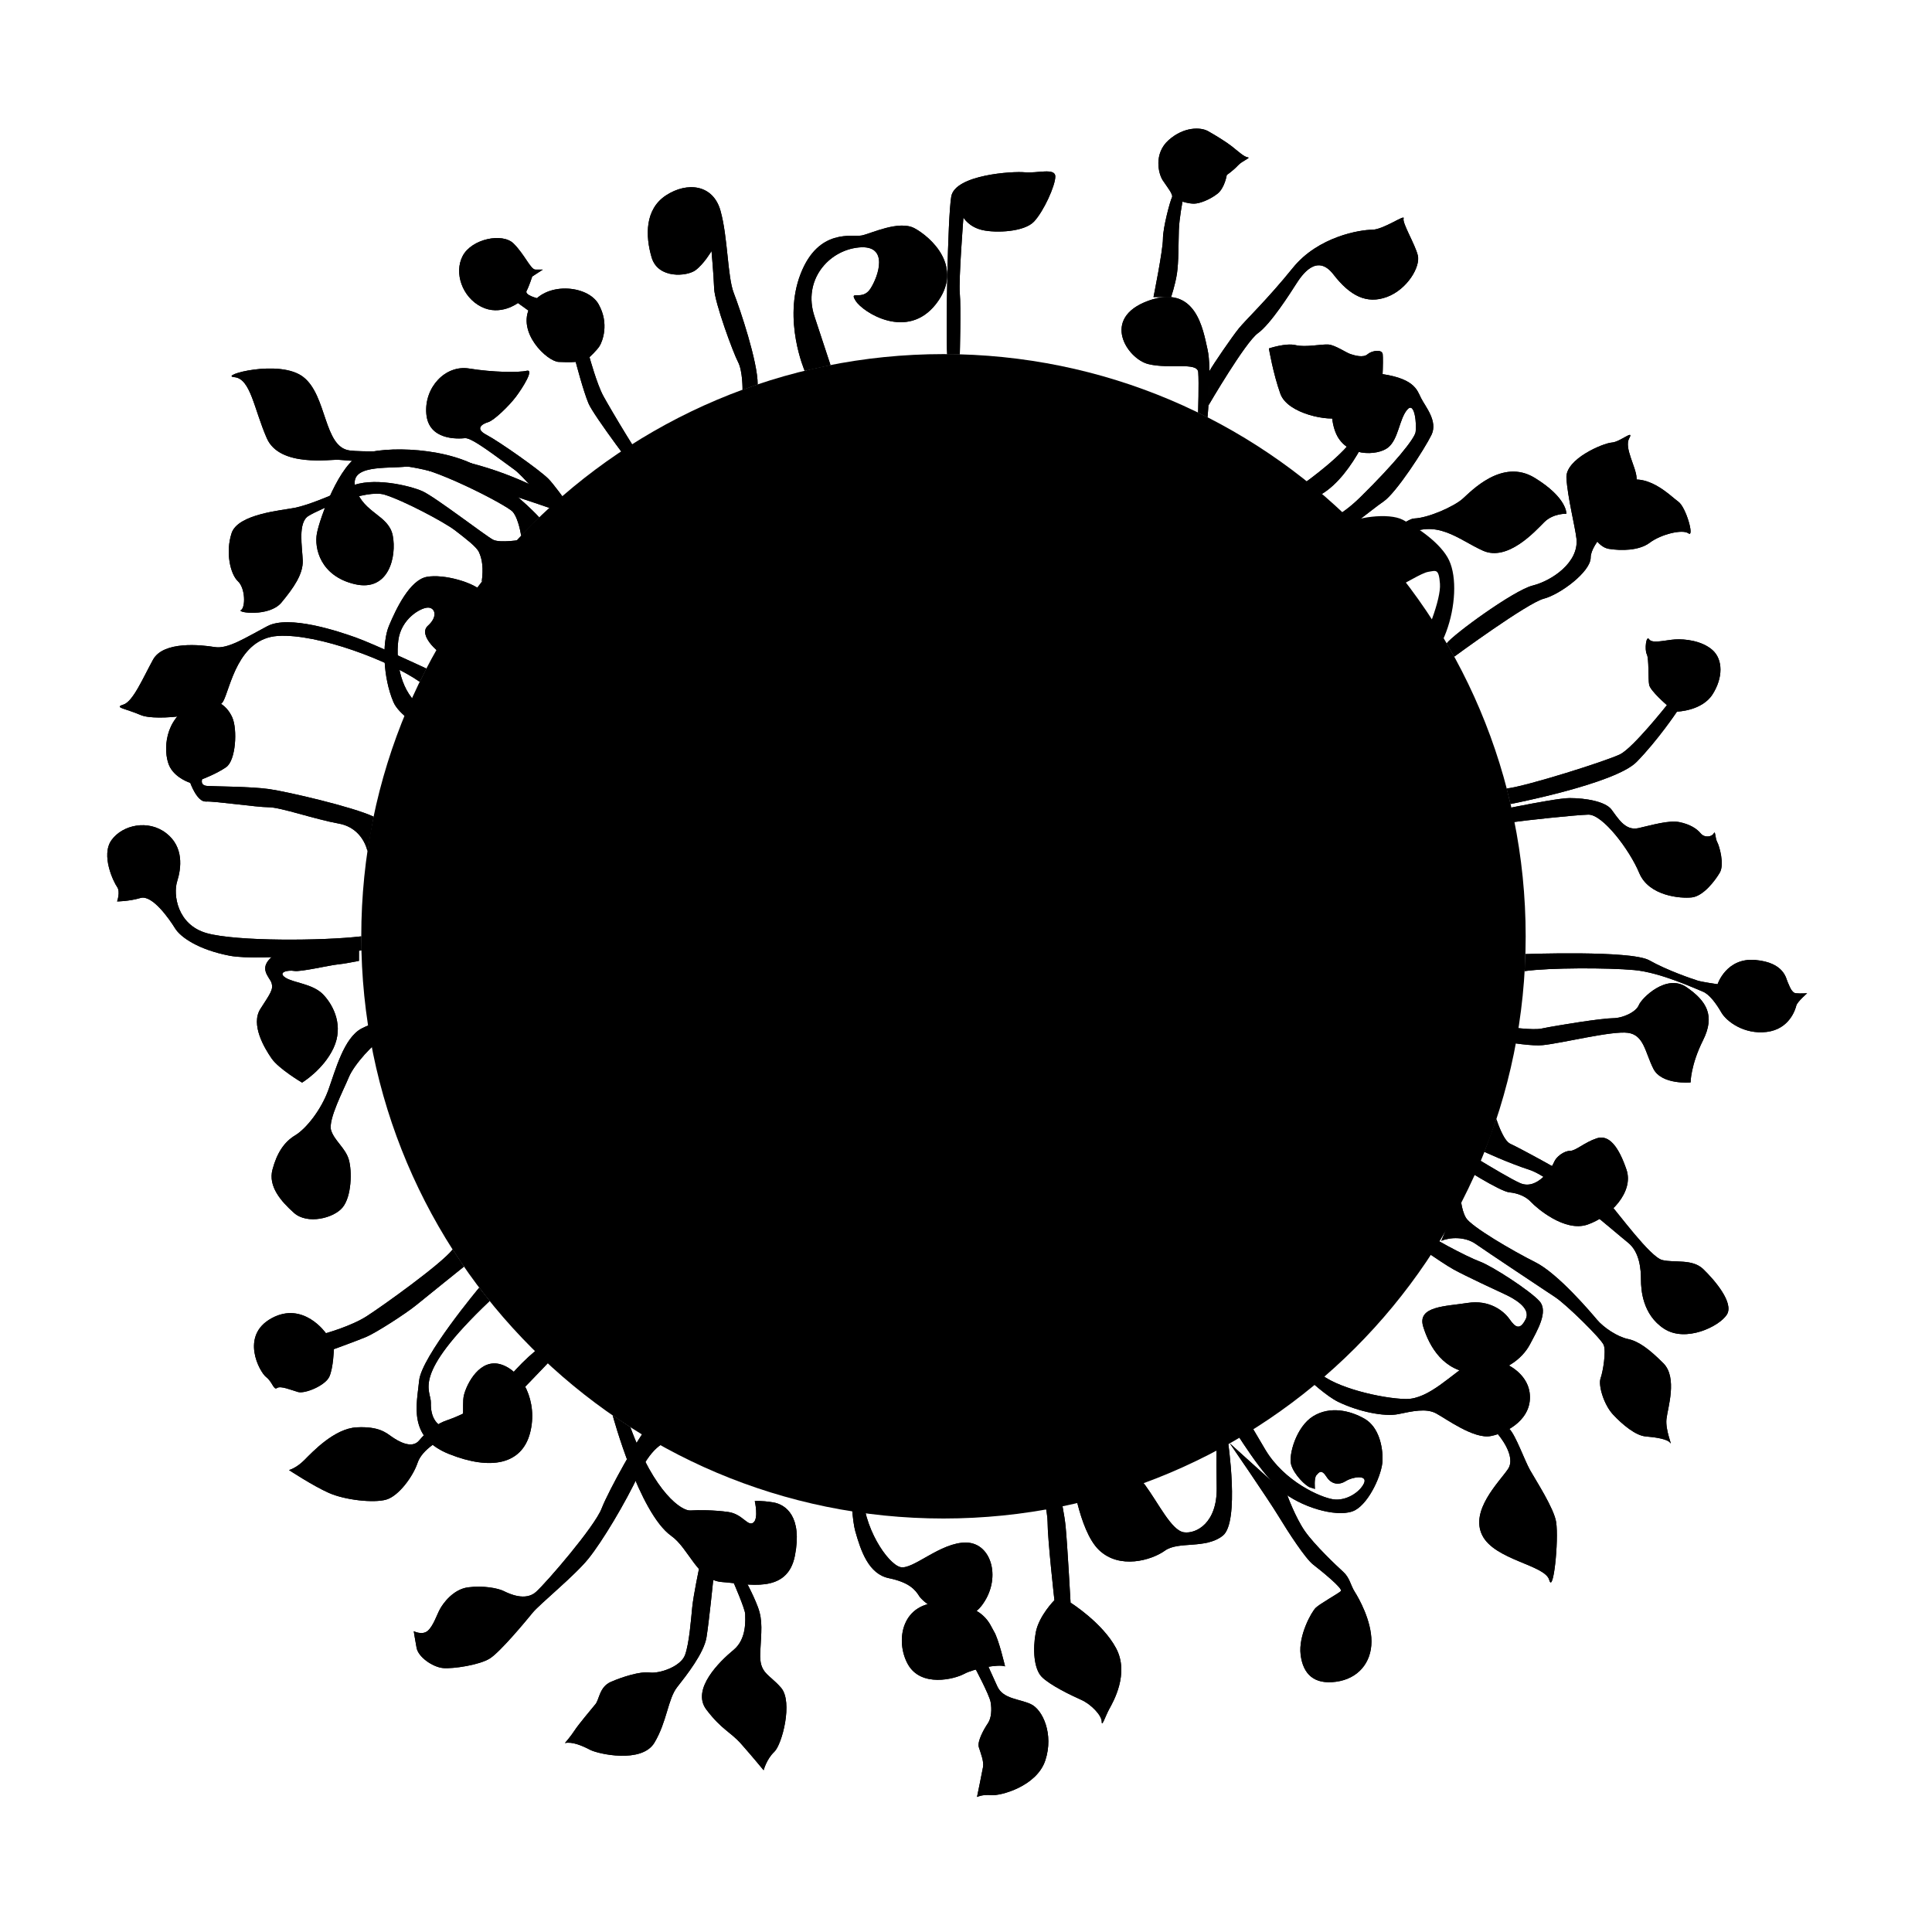 <?xml version="1.0" encoding="UTF-8"?>
<!-- Uploaded to: ICON Repo, www.svgrepo.com, Generator: ICON Repo Mixer Tools -->
<svg fill="#000000" width="800px" height="800px" version="1.1" viewBox="144 144 512 512" xmlns="http://www.w3.org/2000/svg">
 <g>
  <path d="m510.22 442.22s15.648 6.769 18.203 8.879c2.555 2.109 13.203 8.656 15.539 8.879 2.332 0.223 4.438 1.109 5.769 2.555 1.328 1.441 8.879 8.102 14.984 5.992 6.106-2.109 12.316-8.656 10.324-14.539-1.996-5.879-4.551-9.43-7.879-8.324-3.332 1.109-5.547 3.332-7.106 3.332s-3.664 1.551-4.219 2.996c-0.555 1.441-4.438 7.547-8.988 5.547-4.551-2-20.309-12.098-24.191-14.098-3.883-1.996-10.766-4.219-10.766-4.219z"/>
  <path d="m463.97 517.04c2.766 0.191 3.812 1.047 5.527 3.43 1.719 2.383 9.055 14.965 14.867 19.25 5.812 4.289 14.965 6.574 18.777 4.481 3.812-2.098 7.148-9.602 7.246-13.191 0.098-3.586-0.953-8.832-4.766-11.023-3.812-2.191-9.148-3.43-13.629-0.664-4.481 2.766-6.574 10.293-5.812 12.867 0.762 2.574 3.812 5.621 5.055 6.004l1.238 0.383s-0.289-2.863 0.383-3.621c0.664-0.762 1.336-1.719 2.672 0.383 1.336 2.102 3.336 2.289 5.148 1.145 1.812-1.145 5.91-1.719 4.766 0.664-1.145 2.383-4.766 4.672-8.102 4.191s-12.965-4.672-18.016-13.156c-5.055-8.484-7.148-12.105-7.148-14.488"/>
  <path d="m481.41 500.36s11.504 12.383 17.25 15.156c5.336 2.574 12.203 4.004 15.914 3.238 3.715-0.766 7.352-1.621 10.012-0.191 2.664 1.43 10 6.863 14.484 6.004 4.484-0.855 11.246-4.672 10.293-11.531-0.953-6.863-10.578-10.676-15.539-7.91-4.957 2.766-11.059 9.723-17.25 9.629-6.195-0.098-18.969-3.004-23.16-7.148-3.824-3.777-7.531-8.766-7.531-8.766"/>
  <path d="m416.67 524.66s4.949 18 4.949 22.621 1.812 20.789 1.812 20.789-4.125 4.125-4.949 8.578c-0.828 4.453-0.492 9.566 1.566 11.715 2.062 2.144 7.84 4.949 10.473 6.106 2.637 1.16 5.445 4.125 5.445 5.773 0 1.648 0.988-1.484 1.98-3.301 0.992-1.812 5.445-9.406 1.812-16.168-3.629-6.766-12.047-12.047-12.047-12.047s-0.828-15.18-1.32-20.293c-0.492-5.113-3.961-21.156-5.445-23.773"/>
  <path d="m333.02 562.68s-1.113 10.965-1.785 15.195-5.344 10.133-7.793 13.25c-2.449 3.117-2.672 9.129-6.016 14.711-3.344 5.582-14.922 2.996-17.039 1.883s-4.785-2.227-6.68-1.785c0 0 1.559-1.785 2.559-3.34 1.004-1.559 4.566-5.789 5.566-7.012 1.004-1.223 1.004-4.566 4.121-5.898 3.117-1.336 7.684-2.785 10.242-2.449 2.559 0.336 8.242-1.559 9.355-4.676 1.113-3.117 1.559-9.246 1.895-12.586 0.332-3.34 1.895-10.691 1.895-10.691"/>
  <path d="m321.88 525.65c-1.113 0.332-4.785 1.004-8.52 8.906-3.727 7.906-9.742 17.93-13.418 22.496-3.672 4.566-12.918 12.027-14.812 14.363-1.895 2.336-8.559 10.34-11.297 12.082-2.734 1.742-9.715 2.793-12.391 2.559-2.676-0.23-6.574-2.852-7.039-5.352s-0.754-4.418-0.754-4.418 2.266 1.164 3.723-0.117 2.383-4.188 3.199-5.699c0.816-1.512 3.492-5.297 7.5-5.812 4.016-0.523 7.91 0.23 9.422 0.988 1.512 0.754 5.758 2.734 8.551 0.23 2.793-2.5 15.527-17.277 17.391-22.102 1.859-4.828 10.062-19.426 12.098-21.52"/>
  <path d="m289.56 504.85s-10.09 10.688-12.348 12.465c-2.258 1.777-9.855 5.578-13.18 6.766-3.324 1.188-8.191 4.035-9.375 7.598-1.188 3.562-4.988 8.785-8.309 9.734-3.324 0.953-10.922 0.121-15.195-1.777-4.273-1.898-10.566-6.055-10.566-6.055s1.898-0.473 4.035-2.609 7.957-8.398 13.891-8.711 7.836 1.465 9.375 2.535c1.543 1.066 5.223 3.324 7.184 0.953 1.961-2.371 4.691-4.508 7.656-5.461 2.969-0.953 11.516-4.988 14.008-8.551 2.492-3.562 8.309-9.734 12.348-11.992"/>
  <path d="m266.36 414.66c-3.078 0.145-16.863 2.348-20.094 3.961-3.223 1.613-8.504 7.629-9.824 10.852-1.32 3.223-5.57 11.289-4.691 14.078 0.883 2.785 3.812 4.691 4.691 7.773 0.883 3.078 0.734 9.68-1.613 12.609-2.348 2.934-9.387 4.629-12.902 1.508-3.523-3.125-6.891-7.078-5.719-11.48 1.176-4.402 3.078-7.309 6.012-9.078 2.934-1.773 6.891-6.758 8.797-12.035 1.906-5.281 4.106-13.785 8.797-16.277 4.691-2.492 19.504-6.156 24.047-7.039"/>
  <path d="m269.59 343.96s-18.586-7.406-21.34-13.941c-2.762-6.535-3.047-15.68-1.164-20.184 1.891-4.5 5.516-12.121 10.016-12.957 4.5-0.836 12.629 1.484 14.953 4.102 2.324 2.613 8.711 13.793 5.516 16.844-3.195 3.047-9.148 3.047-13.211 1.449-4.066-1.598-9.73-6.969-6.969-9.438s1.891-4.848 0-4.816c-1.891 0.023-7.113 2.934-7.84 8.734-0.727 5.809 0.727 13.941 6.242 17.715s15.539 7.84 15.539 7.84"/>
  <path d="m525.95 472.84c2.328-0.996 6.316-1.164 9.145 0.832 2.828 1.996 18.117 12.137 21.109 14.133 2.992 1.996 12.137 10.973 12.801 12.637 0.664 1.664-0.168 6.984-0.832 8.812s0.832 6.984 3.324 9.645c2.492 2.66 5.984 5.566 8.645 5.773 2.66 0.211 5.82 0.711 6.484 1.707s-1.328-3.324-0.996-6.316c0.332-2.992 2.992-10.973-0.832-14.797s-6.606-5.84-9.383-6.418c-2.781-0.578-6.418-3.008-8.188-5.106-1.762-2.098-10.375-12.246-16.328-15.227-5.953-2.977-17.105-9.488-18.426-11.805-1.324-2.316-1.438-5.961-1.438-5.961"/>
  <path d="m533.86 360.23s21.699-4.731 26.086-4.731c4.387 0 9.465 0.922 11.082 3.004 1.617 2.074 3.578 5.773 7.16 4.961 3.578-0.805 8.082-2.156 10.852-1.598 2.769 0.559 4.613 1.715 5.656 2.984 1.039 1.27 3.004 0.922 3.461 0 0.465-0.922 0.348 1.27 0.922 2.309s1.961 5.883 0.691 8.082c-1.27 2.191-4.387 6.231-7.387 6.578-3.004 0.348-11.426-0.348-13.965-6.465-2.539-6.117-9.699-15.582-13.508-15.469-3.809 0.117-16.852 1.543-19.855 1.98-3.004 0.441-11.195 1.48-11.195 1.48"/>
  <path d="m503.21 328.21s13.012-6.504 15.891-10.891c2.875-4.387 6.812-14.523 6.504-18.609-0.301-4.086-1.059-3.481-3.027-3.18-1.965 0.301-6.352 3.332-8.926 4.238s-11.352-0.754-14.375-3.481c-3.023-2.727-3.785-10.438 0-12.863 3.785-2.422 12.711-3.633 16.496-1.664 3.785 1.965 10.137 6.203 12.258 10.742 2.117 4.539 1.664 12.41-0.754 18.914-2.422 6.504-6.812 11.652-12.105 14.676-5.297 3.027-10.59 6.504-10.59 6.504"/>
  <path d="m449.69 222.72s2.5-12.379 2.5-15.418c0-3.039 1.953-10.207 2.387-10.969 0.434-0.762-1.305-2.82-2.445-4.559-1.137-1.738-2.445-7.059 1.57-10.641 4.016-3.582 8.469-3.477 10.422-2.387s4.777 2.82 6.297 4.016c1.523 1.195 3.258 2.82 4.231 2.934 0.977 0.109-1.41 0.867-2.606 2.172-1.195 1.305-2.934 2.5-2.934 2.5s-0.543 3.477-2.5 4.992c-1.953 1.523-4.672 2.606-6.188 2.606s-3.039-0.543-3.039-0.543-0.867 4.344-0.977 7.602c-0.109 3.258-0.039 8.469-0.508 11.508s-1.551 6.188-1.551 6.188"/>
  <path d="m402.32 585.9s3.84 7.199 4.195 9.117c0.359 1.918 0.242 4.277-0.719 5.68-0.961 1.402-2.875 4.758-2.398 6.316 0.48 1.562 1.387 3.719 1.113 5.281-0.273 1.562-1.594 7.918-1.594 7.918s1.449-0.719 3.785-0.48c2.332 0.242 12.051-2.277 14.328-9.238 2.277-6.957-0.719-13.438-3.84-14.879-3.117-1.441-7.32-1.32-8.879-4.68-1.562-3.359-2.641-5.879-2.641-5.879"/>
  <path d="m469.91 526.5s10.184 14.809 12.887 19.262c2.707 4.453 7.16 11.297 9.23 12.887 2.07 1.594 7.957 6.363 7.32 7.004-0.637 0.637-5.566 3.34-6.688 4.453-1.117 1.113-4.613 7.32-3.981 12.414 0.637 5.094 3.5 7.957 9.387 7.16 5.891-0.797 9.387-5.094 9.387-10.66 0-5.566-3.34-11.457-4.453-13.203-1.113-1.75-1.273-3.656-3.023-5.25s-7.637-7.16-10.184-10.82c-2.539-3.668-4.648-9.492-4.648-9.492"/>
  <path d="m338.4 563.38s3.082 7.07 3.082 8.359c0 1.289 0.516 6.555-3.082 9.512-3.598 2.957-11.309 10.414-7.199 15.816 4.117 5.402 6.297 5.785 9.254 9.129 2.957 3.34 5.914 6.941 5.914 6.941s0.77-2.957 2.828-4.887c2.055-1.93 5.012-13.238 1.797-16.969-3.215-3.727-5.785-3.727-5.527-9.254 0.258-5.527 0.77-8.484-0.645-12.211-1.414-3.727-3.606-7.582-3.606-7.582"/>
  <path d="m357.24 242.25s-5.836-13.445-1.066-25.68c4.766-12.234 13.824-9.691 16.207-10.168 2.383-0.473 9.848-4.133 13.98-1.906s13.348 10.168 5.719 20.02c-7.629 9.855-19.441 2.227-21.32-0.797-1.879-3.023 1.719 0.16 3.891-3.18 2.176-3.336 5.031-11.758-3.066-10.965-8.102 0.797-14.902 8.742-11.742 18.273s4.246 12.887 4.246 12.887"/>
  <path d="m529.46 413.84s18.656 3.656 23.051 2.746c4.394-0.91 16.098-2.746 18.844-2.746 2.746 0 6.219-1.648 6.953-3.477 0.734-1.828 7.316-8.414 12.621-4.758 5.305 3.656 7.684 7.5 4.387 14.086-3.293 6.586-3.293 11.16-3.293 11.16s-7.684 0.73-9.879-3.656-2.473-8.906-6.727-9.488c-4.254-0.574-17.242 2.715-22.539 3.266-5.305 0.551-21.219-2.926-25.059-4.574"/>
  <path d="m369.15 524.66s0 19.781 1.508 25.121c1.508 5.336 3.559 11.348 8.898 12.449 5.336 1.102 6.977 3.019 8.074 4.797 1.094 1.777 10.949 9.582 16.426 2.602 5.477-6.977 2.871-16.695-3.969-16.832-6.84-0.137-14.234 7.375-17.516 6.492-3.285-0.883-9.992-10.465-9.992-20.59s0.414-14.031 0.414-14.031"/>
  <path d="m515.44 471.14s10.469 7.477 13.824 9.305c3.356 1.828 11.238 5.492 13.551 6.559s7.012 3.613 5.5 6.613c-1.512 2.996-2.731 2.188-4.258 0s-5.34-5.238-11.141-4.324c-5.801 0.918-13.426 0.816-11.75 6.281 1.676 5.465 5.492 11.875 13.426 12.332s12.934-3.965 14.855-7.629c1.926-3.664 4.977-8.695 2.535-11.441-2.445-2.746-12.508-9.305-15.863-10.531-3.356-1.223-14.035-6.867-15.863-8.695"/>
  <path d="m239.78 395.87s-26.703 2.988-34.934 1.402c-8.23-1.586-12.988-4.875-14.449-7.254-1.461-2.379-6.035-8.961-9.145-8.047-3.109 0.918-6.219 0.918-6.219 0.918s0.918-2.559 0-3.84-4.387-8.414-1.461-12.438c2.926-4.027 9.691-5.488 14.449-1.828 4.758 3.656 4.027 9.305 2.926 12.793-1.098 3.488 0 11.531 7.863 13.73 7.863 2.195 30.633 2.051 40.926 0.84"/>
  <path d="m266.95 479.67s-9.648 7.742-12.551 10.121c-2.902 2.379-10.75 7.391-13.23 8.449-2.481 1.059-8.688 3.301-8.688 3.301s-0.133 4.887-1.188 7.262c-1.059 2.379-6.469 4.621-8.316 4.09-1.848-0.527-4.621-1.719-5.547-1.059-0.922 0.66-1.188-1.582-2.906-2.906-1.719-1.32-7.008-10.957 1.445-15.578 8.453-4.621 14.398 3.961 14.398 3.961s6.676-1.848 10.797-4.488c4.121-2.641 19.781-13.84 22.777-17.68"/>
  <path d="m469.38 525.6s3.258 21.793-1.352 25.391c-4.609 3.598-11.715 1.367-15.305 3.941-3.594 2.574-12.062 5.047-17.488-0.172s-7.309-20.625-7.309-20.625 15.836-1.602 19.473 3.332c3.637 4.934 7.055 12.125 10.328 12.605 3.273 0.48 8.867-2.465 8.711-11.801-0.156-9.336 0.039-12.52 0.039-12.52"/>
  <path d="m289.56 278.59s-23.398-8.16-34.668-10.449c-6.918-1.406-19.234-2.098-21.141-2.289s-15.617 2.098-19.043-5.715c-3.426-7.809-4.277-15.809-8.613-16.188-4.336-0.379 12.043-4.953 18.328 0 6.289 4.953 5.332 18.477 12.188 19.426 6.856 0.953 29.176-2.246 55.438 12.973"/>
  <path d="m540.95 524.07s5.066 5.785 2.66 9.285c-2.41 3.508-10.078 10.953-6.793 17.523 3.285 6.57 16.645 7.836 17.738 11.805s2.57-10.469 1.84-15.305c-0.555-3.652-5.453-11.168-6.926-13.801-1.477-2.629-3.727-9.082-5.453-10.891"/>
  <path d="m306.38 519.13s6.988 25.824 15.504 31.887c4.777 3.394 6.922 11.793 13.531 12.246 6.609 0.453 17.227 3.367 19.246-6.996 2.019-10.363-2.422-13.586-5.789-14.125-3.367-0.539-4.848-0.332-4.848-0.332s1.078 4.641-0.402 5.715c-1.48 1.078-2.828-2.289-6.594-2.828-3.769-0.539-7.941-0.539-10.098-0.402-2.152 0.137-9.391-4.367-15.863-22.035"/>
  <path d="m313.37 269.99s-12.016-15.742-13.422-19.113-3.375-10.965-3.375-10.965-1.445 0.141-4.519 0c-3.074-0.141-11.227-7.871-7.57-14.617 3.652-6.746 15.18-5.906 18.133-0.699 2.953 5.203 0.984 9.98 0.281 11.105-0.699 1.125-2.672 2.953-2.672 2.953s1.969 7.168 3.652 10.262 10.707 18.414 12.801 20.238"/>
  <path d="m340.78 247.28s0.066-4.977-1.199-7.367c-1.266-2.387-6.188-15.707-6.324-19.453-0.141-3.742-0.699-9.926-0.699-9.926s-1.969 3.375-4.219 5.059c-2.246 1.684-9.957 2.387-11.652-3.375-1.695-5.762-1.781-12.781 3.809-16.441 5.594-3.652 12.48-2.953 14.445 4.074 1.969 7.027 1.828 17.426 3.512 21.785 1.688 4.359 6.359 18.227 6.34 24.223"/>
  <path d="m284.03 226.3-2.777-1.996s-4.641 3.543-9.699 0.996c-5.059-2.543-7.309-9.008-4.918-13.508 2.387-4.5 10.539-6.188 13.492-3.234s4.5 6.887 5.762 6.887h1.969l-2.812 1.828s-0.867 2.672-1.484 3.793c-0.621 1.125 2.734 1.945 2.734 1.945"/>
  <path d="m464.01 254.59s1.176-12.816 0-17.977c-1.176-5.164-3.004-17.531-15.695-12.906s-5.594 15.383 0 16.777 13.012-0.645 13.23 2.152c0.215 2.797-0.035 10.707-0.035 10.707"/>
  <path d="m464.25 251.45s9.773-16.777 13.105-19.145c3.336-2.367 8.605-10.645 10.113-13.012 1.508-2.367 5.488-8.281 9.895-2.578 4.41 5.699 8.816 7.969 14.199 5.977 5.375-1.996 8.926-8.016 8.172-11.027-0.754-3.012-4.195-8.605-3.762-9.789 0.43-1.184-5.375 3.012-8.387 3.012s-14.199 1.723-20.973 10.113c-6.777 8.387-12.473 13.766-14.305 16.027-1.828 2.258-6.84 9.566-7.773 11.289"/>
  <path d="m485.84 306.68s28.945-25.129 32.859-25.27 10.625-3.215 12.863-5.176c2.238-1.961 10.484-10.906 19.156-5.594 8.672 5.316 8.387 9.508 8.387 9.508s-3.496-0.141-5.875 2.238c-2.379 2.379-9.648 10.484-16.219 7.551-6.57-2.938-12.445-8.805-20.973-3.773-8.531 5.031-26.984 21.809-28.102 23.77"/>
  <path d="m529.39 318.02s19.375-14.238 23.711-15.355c4.332-1.117 12.445-7.129 12.445-10.906 0-3.773 6.711-9.789 9.09-12.863 2.379-3.078 3.215-5.316 3.078-8.246-0.141-2.938-3.356-7.969-1.961-10.484 1.402-2.519-2.379 0.977-4.613 1.117-2.238 0.141-12.305 4.332-12.02 9.367 0.277 5.031 2.316 12.992 2.656 16.082 0.699 6.34-6.57 11.184-11.602 12.445-5.031 1.258-21.086 13.012-22.777 15.316"/>
  <path d="m544.32 357.07s27.715-5.352 33.398-11.156c5.684-5.805 10.699-13.324 10.699-13.324s6.586-0.16 9.41-4.551c2.82-4.394 2.82-9.254 0-11.766-2.82-2.508-7.371-2.977-9.879-2.82-2.508 0.156-6.117 1.199-6.902-0.023-0.785-1.223-1.254 2.695-0.629 3.949 0.629 1.254 0.312 6.516 0.629 8.117 0.316 1.602 4.707 5.371 4.707 5.371s-8.938 11.289-12.391 13.02c-3.449 1.727-24.68 8.445-30.062 9.082"/>
  <path d="m540.56 440.59s1.789 5.727 3.699 6.535c1.914 0.805 22.945 12.078 25.766 15.195 2.816 3.117 11.27 14.793 14.488 15.598s7.949-0.402 10.867 2.414c2.918 2.816 8.254 8.957 6.238 12.078-2.016 3.117-10.867 7.445-16.605 3.723-5.738-3.723-6.137-10.363-6.137-12.984 0-2.613-0.289-7.344-3.465-9.863-3.18-2.519-19.84-17.199-25.953-19.219-6.109-2.016-12.062-4.816-12.062-4.816"/>
  <path d="m548.25 396.84s28.043-1.047 32.832 1.656c4.793 2.707 11.516 4.973 12.793 5.371 1.273 0.398 5.305 0.957 5.305 0.957s2.312-7.098 10.012-6.418c7.699 0.68 8.137 4.984 8.535 5.785 0.398 0.797 0.996 2.91 2.191 3.031 1.195 0.121 2.992 0 2.992 0s-2.629 2.273-2.871 3.269c-0.238 0.996-1.793 6.223-7.812 6.977-6.019 0.754-10.688-2.793-12.043-5.144-1.355-2.352-3.188-4.867-4.941-5.543-1.754-0.68-11.125-5.062-18.141-5.703-7.019-0.641-22.547-0.645-29.035 0.277"/>
  <path d="m256.99 321.17s-14.055-6.578-18.781-8.254c-4.727-1.672-17.625-5.981-23.332-2.988-5.707 2.992-10.434 6.141-13.98 5.551-3.547-0.59-13.586-1.672-16.344 3.344-2.754 5.023-5.316 11.125-7.875 11.914-2.566 0.789 0.488 0.984 4.625 2.758 4.137 1.773 19.984-0.195 21.855-3.641 1.867-3.445 3.84-16.641 14.473-17.324 10.637-0.691 29.805 6.688 37.594 12.152"/>
  <path d="m282.1 287.04s-5.535 0.938-7.41 0c-1.879-0.938-15.434-11.406-18.785-12.883-3.356-1.477-13.418-3.891-19.055-1.211-5.637 2.684-11.406 4.969-14.762 5.637-3.356 0.672-15.035 1.605-16.711 6.707-1.672 5.098-0.332 10.867 1.676 12.746 2.012 1.879 2.016 6.977 0.805 7.648-1.211 0.672 7.516 1.879 10.734-2.016 3.219-3.891 5.769-7.516 5.637-11.141-0.137-3.621-1.34-9.984 1.477-11.77 2.816-1.785 15.25-7.148 20.172-5.672 4.922 1.477 15.926 7.301 18.742 9.488s5.633 4.289 6.312 5.754c0.867 1.867 1.211 4.254 0.734 7.789"/>
  <path d="m302.81 294.95s-18.242-23.457-22.535-26.52c-4.293-3.066-11.191-8.5-13.027-8.312-1.84 0.188-9.645 0.645-10.262-6.402-0.621-7.047 5.047-13.078 11.336-12.055 6.289 1.023 13.156 1.098 15.242 0.598 2.086-0.5-0.984 4.41-2.82 6.863-1.84 2.453-5.824 6.289-7.359 6.746-1.535 0.457-3.68 1.688-0.457 3.371 3.219 1.688 13.949 9.199 16.402 11.652s11.039 14.871 13.492 18.859"/>
  <path d="m282.1 285.94s-0.637-4.469-2.223-6.309c-1.594-1.84-22.688-12.664-27.93-12.004-5.246 0.66-15.82-0.719-13.672 5.875 2.144 6.59 8.734 6.949 9.809 12.445 1.074 5.496-1.027 15-10.098 12.852-9.07-2.144-10.758-9.508-9.992-13.492 0.766-3.984 5.984-18.551 11.734-20.848s23.871-2.254 33.344 4.75c9.473 7.004 13.828 11.895 13.828 11.895"/>
  <path d="m410.35 585.61c-1.77-0.664-8.258 0.59-10.844 1.988-2.586 1.402-11.43 3.637-14.898-2.535-3.465-6.168-1.77-16.785 9.289-16.344 11.059 0.441 12.414 5.879 13.492 7.598 1.27 1.996 2.961 9.293 2.961 9.293z"/>
  <path d="m239.13 398.64s-4.16 0.832-5.914 0.984-9.582 1.988-11.23 1.688c-1.648-0.301-4.535 0.316-2.367 1.758 2.168 1.441 7.316 1.598 10.098 4.559s5.356 8.316 2.68 14.09c-2.68 5.769-8.348 9.184-8.348 9.184s-6.144-3.621-8.07-6.402-5.633-9.004-2.953-13.156c2.68-4.152 3.438-5.152 2.953-6.816-0.48-1.664-4.293-4.254 1.375-7.891 5.664-3.637 21.785-1.395 21.785-1.395"/>
  <path d="m241.38 369.57s-1.129-6.141-7.594-7.309-15.418-4.332-18.582-4.332c-3.164 0-14.312-1.652-16.652-1.512-2.336 0.137-4.133-4.953-4.133-4.953s-3.719-1.129-5.367-4.141c-1.652-3.012-2.066-11.547 4.68-15.816 6.746-4.266 10.461-0.48 11.836 2.648s0.961 11.359-1.652 13.164c-2.613 1.805-6.332 3.18-6.332 3.18s-0.691 1.652 1.375 1.789 11.562 0.137 16.379 0.828c4.816 0.691 22.152 4.707 27.66 7.305"/>
  <path d="m398.36 237.9s0.332-12.594 0-16.141 0.957-20.102 0.957-20.102 1.441 2.519 5.074 3.324c3.633 0.805 11.055 0.484 13.633-2.258 2.578-2.742 5.644-9.516 5.644-11.934s-4.836-0.805-8.066-1.129c-3.223-0.324-18.547 0.645-19.512 6.449-0.969 5.805-1.441 36.422-1.082 41.785"/>
  <path d="m488.18 283.7s7.098 1.129 16.289-7.906c9.195-9.035 14.355-15.48 14.676-17.254 0.324-1.773-0.16-8.457-2.258-5.926-2.098 2.535-2.258 7.699-4.996 9.957-2.742 2.258-11.453 2.742-14.031-4.191-2.578-6.938 0.324-16.609 10.645-15.48 10.324 1.129 10.969 4.352 12.098 6.613 1.129 2.258 4.516 6.106 2.742 9.75-1.773 3.637-9.355 15.41-12.742 17.668-3.387 2.258-12.418 10.305-17.254 10.879"/>
  <path d="m489.79 271.94s11.129-7.945 13.387-12.691c2.258-4.746 4.051-16.52 2.832-14.262-1.219 2.258-3.316 8.398-6.543 9.602-3.223 1.203-14.227-0.891-16.148-6.219-1.918-5.32-3.047-12.027-3.047-12.027s4.516-1.523 7.098-0.875c2.578 0.645 6.938-0.316 8.711-0.16 1.773 0.156 4.676 2.16 5.805 2.527 1.129 0.367 3.391 1.043 4.519 0.059s3.871-1.441 4.031 0c0.16 1.441 0 9.691-0.969 13.551-0.969 3.856-6.715 18.355-15.129 23.441"/>
  <path d="m565.32 284.26s1.809 4.695 5.066 5.199c3.254 0.504 7.961 0.52 10.855-1.664 2.898-2.176 8.594-3.629 10.223-2.449s-0.637-6.969-2.715-8.414c-2.082-1.445-8.594-8.504-15.383-4.797-6.785 3.711-8.047 12.125-8.047 12.125z"/>
  <path d="m270.99 485.25s-15.289 18.273-15.91 24.621-3.074 15.086 7.957 19.473c11.027 4.387 19.234 2.75 21.426-5.57 2.191-8.316-2.082-16.418-7.664-18.172-5.582-1.754-9.07 5.031-9.844 8.102-0.777 3.066 1.082 9.094-3.184 8.984s-5.691-3.394-5.582-6.902c0.109-3.508-5.559-6.926 15.559-27"/>
  <path d="m510.22 442.22s15.648 6.769 18.203 8.879c2.555 2.109 13.203 8.656 15.539 8.879 2.332 0.223 4.438 1.109 5.769 2.555 1.328 1.441 8.879 8.102 14.984 5.992 6.106-2.109 12.316-8.656 10.324-14.539-1.996-5.879-4.551-9.43-7.879-8.324-3.332 1.109-5.547 3.332-7.106 3.332s-3.664 1.551-4.219 2.996c-0.555 1.441-4.438 7.547-8.988 5.547-4.551-2-20.309-12.098-24.191-14.098-3.883-1.996-10.766-4.219-10.766-4.219z"/>
  <path d="m463.97 517.04c2.766 0.191 3.812 1.047 5.527 3.43 1.719 2.383 9.055 14.965 14.867 19.25 5.812 4.289 14.965 6.574 18.777 4.481 3.812-2.098 7.148-9.602 7.246-13.191 0.098-3.586-0.953-8.832-4.766-11.023-3.812-2.191-9.148-3.43-13.629-0.664-4.481 2.766-6.574 10.293-5.812 12.867 0.762 2.574 3.812 5.621 5.055 6.004l1.238 0.383s-0.289-2.863 0.383-3.621c0.664-0.762 1.336-1.719 2.672 0.383 1.336 2.102 3.336 2.289 5.148 1.145 1.812-1.145 5.91-1.719 4.766 0.664-1.145 2.383-4.766 4.672-8.102 4.191s-12.965-4.672-18.016-13.156c-5.055-8.484-7.148-12.105-7.148-14.488"/>
  <path d="m481.41 500.36s11.504 12.383 17.25 15.156c5.336 2.574 12.203 4.004 15.914 3.238 3.715-0.766 7.352-1.621 10.012-0.191 2.664 1.43 10 6.863 14.484 6.004 4.484-0.855 11.246-4.672 10.293-11.531-0.953-6.863-10.578-10.676-15.539-7.91-4.957 2.766-11.059 9.723-17.25 9.629-6.195-0.098-18.969-3.004-23.16-7.148-3.824-3.777-7.531-8.766-7.531-8.766"/>
  <path d="m416.67 524.66s4.949 18 4.949 22.621 1.812 20.789 1.812 20.789-4.125 4.125-4.949 8.578c-0.828 4.453-0.492 9.566 1.566 11.715 2.062 2.144 7.84 4.949 10.473 6.106 2.637 1.16 5.445 4.125 5.445 5.773 0 1.648 0.988-1.484 1.98-3.301 0.992-1.812 5.445-9.406 1.812-16.168-3.629-6.766-12.047-12.047-12.047-12.047s-0.828-15.18-1.32-20.293c-0.492-5.113-3.961-21.156-5.445-23.773"/>
  <path d="m333.02 562.68s-1.113 10.965-1.785 15.195-5.344 10.133-7.793 13.25c-2.449 3.117-2.672 9.129-6.016 14.711-3.344 5.582-14.922 2.996-17.039 1.883s-4.785-2.227-6.68-1.785c0 0 1.559-1.785 2.559-3.34 1.004-1.559 4.566-5.789 5.566-7.012 1.004-1.223 1.004-4.566 4.121-5.898 3.117-1.336 7.684-2.785 10.242-2.449 2.559 0.336 8.242-1.559 9.355-4.676 1.113-3.117 1.559-9.246 1.895-12.586 0.332-3.34 1.895-10.691 1.895-10.691"/>
  <path d="m321.88 525.65c-1.113 0.332-4.785 1.004-8.52 8.906-3.727 7.906-9.742 17.93-13.418 22.496-3.672 4.566-12.918 12.027-14.812 14.363-1.895 2.336-8.559 10.34-11.297 12.082-2.734 1.742-9.715 2.793-12.391 2.559-2.676-0.23-6.574-2.852-7.039-5.352s-0.754-4.418-0.754-4.418 2.266 1.164 3.723-0.117 2.383-4.188 3.199-5.699c0.816-1.512 3.492-5.297 7.5-5.812 4.016-0.523 7.91 0.23 9.422 0.988 1.512 0.754 5.758 2.734 8.551 0.23 2.793-2.5 15.527-17.277 17.391-22.102 1.859-4.828 10.062-19.426 12.098-21.52"/>
  <path d="m289.56 504.85s-10.09 10.688-12.348 12.465c-2.258 1.777-9.855 5.578-13.18 6.766-3.324 1.188-8.191 4.035-9.375 7.598-1.188 3.562-4.988 8.785-8.309 9.734-3.324 0.953-10.922 0.121-15.195-1.777-4.273-1.898-10.566-6.055-10.566-6.055s1.898-0.473 4.035-2.609 7.957-8.398 13.891-8.711 7.836 1.465 9.375 2.535c1.543 1.066 5.223 3.324 7.184 0.953 1.961-2.371 4.691-4.508 7.656-5.461 2.969-0.953 11.516-4.988 14.008-8.551 2.492-3.562 8.309-9.734 12.348-11.992"/>
  <path d="m266.36 414.66c-3.078 0.145-16.863 2.348-20.094 3.961-3.223 1.613-8.504 7.629-9.824 10.852-1.32 3.223-5.57 11.289-4.691 14.078 0.883 2.785 3.812 4.691 4.691 7.773 0.883 3.078 0.734 9.68-1.613 12.609-2.348 2.934-9.387 4.629-12.902 1.508-3.523-3.125-6.891-7.078-5.719-11.48 1.176-4.402 3.078-7.309 6.012-9.078 2.934-1.773 6.891-6.758 8.797-12.035 1.906-5.281 4.106-13.785 8.797-16.277 4.691-2.492 19.504-6.156 24.047-7.039"/>
  <path d="m269.59 343.96s-18.586-7.406-21.34-13.941c-2.762-6.535-3.047-15.68-1.164-20.184 1.891-4.5 5.516-12.121 10.016-12.957 4.5-0.836 12.629 1.484 14.953 4.102 2.324 2.613 8.711 13.793 5.516 16.844-3.195 3.047-9.148 3.047-13.211 1.449-4.066-1.598-9.73-6.969-6.969-9.438s1.891-4.848 0-4.816c-1.891 0.023-7.113 2.934-7.84 8.734-0.727 5.809 0.727 13.941 6.242 17.715s15.539 7.84 15.539 7.84"/>
  <path d="m525.95 472.84c2.328-0.996 6.316-1.164 9.145 0.832 2.828 1.996 18.117 12.137 21.109 14.133 2.992 1.996 12.137 10.973 12.801 12.637 0.664 1.664-0.168 6.984-0.832 8.812s0.832 6.984 3.324 9.645c2.492 2.66 5.984 5.566 8.645 5.773 2.66 0.211 5.82 0.711 6.484 1.707s-1.328-3.324-0.996-6.316c0.332-2.992 2.992-10.973-0.832-14.797s-6.606-5.84-9.383-6.418c-2.781-0.578-6.418-3.008-8.188-5.106-1.762-2.098-10.375-12.246-16.328-15.227-5.953-2.977-17.105-9.488-18.426-11.805-1.324-2.316-1.438-5.961-1.438-5.961"/>
  <path d="m533.86 360.23s21.699-4.731 26.086-4.731c4.387 0 9.465 0.922 11.082 3.004 1.617 2.074 3.578 5.773 7.16 4.961 3.578-0.805 8.082-2.156 10.852-1.598 2.769 0.559 4.613 1.715 5.656 2.984 1.039 1.27 3.004 0.922 3.461 0 0.465-0.922 0.348 1.27 0.922 2.309s1.961 5.883 0.691 8.082c-1.27 2.191-4.387 6.231-7.387 6.578-3.004 0.348-11.426-0.348-13.965-6.465-2.539-6.117-9.699-15.582-13.508-15.469-3.809 0.117-16.852 1.543-19.855 1.98-3.004 0.441-11.195 1.48-11.195 1.48"/>
  <path d="m449.69 222.72s2.5-12.379 2.5-15.418c0-3.039 1.953-10.207 2.387-10.969 0.434-0.762-1.305-2.82-2.445-4.559-1.137-1.738-2.445-7.059 1.57-10.641 4.016-3.582 8.469-3.477 10.422-2.387s4.777 2.82 6.297 4.016c1.523 1.195 3.258 2.82 4.231 2.934 0.977 0.109-1.41 0.867-2.606 2.172-1.195 1.305-2.934 2.5-2.934 2.5s-0.543 3.477-2.5 4.992c-1.953 1.523-4.672 2.606-6.188 2.606s-3.039-0.543-3.039-0.543-0.867 4.344-0.977 7.602c-0.109 3.258-0.039 8.469-0.508 11.508s-1.551 6.188-1.551 6.188"/>
  <path d="m402.32 585.9s3.84 7.199 4.195 9.117c0.359 1.918 0.242 4.277-0.719 5.68-0.961 1.402-2.875 4.758-2.398 6.316 0.48 1.562 1.387 3.719 1.113 5.281-0.273 1.562-1.594 7.918-1.594 7.918s1.449-0.719 3.785-0.48c2.332 0.242 12.051-2.277 14.328-9.238 2.277-6.957-0.719-13.438-3.84-14.879-3.117-1.441-7.32-1.32-8.879-4.68-1.562-3.359-2.641-5.879-2.641-5.879"/>
  <path d="m469.91 526.5s10.184 14.809 12.887 19.262c2.707 4.453 7.16 11.297 9.23 12.887 2.07 1.594 7.957 6.363 7.32 7.004-0.637 0.637-5.566 3.34-6.688 4.453-1.117 1.113-4.613 7.32-3.981 12.414 0.637 5.094 3.5 7.957 9.387 7.16 5.891-0.797 9.387-5.094 9.387-10.66 0-5.566-3.34-11.457-4.453-13.203-1.113-1.75-1.273-3.656-3.023-5.25s-7.637-7.16-10.184-10.82c-2.539-3.668-4.648-9.492-4.648-9.492"/>
  <path d="m548.32 392.13c0 85.215-69.078 154.29-154.29 154.29-85.211 0-154.29-69.078-154.29-154.29 0-85.211 69.078-154.29 154.29-154.29 85.215 0 154.29 69.078 154.29 154.29"/>
  <path d="m338.4 563.38s3.082 7.07 3.082 8.359c0 1.289 0.516 6.555-3.082 9.512-3.598 2.957-11.309 10.414-7.199 15.816 4.117 5.402 6.297 5.785 9.254 9.129 2.957 3.34 5.914 6.941 5.914 6.941s0.77-2.957 2.828-4.887c2.055-1.93 5.012-13.238 1.797-16.969-3.215-3.727-5.785-3.727-5.527-9.254 0.258-5.527 0.77-8.484-0.645-12.211-1.414-3.727-3.606-7.582-3.606-7.582"/>
  <path d="m357.24 242.25s-5.836-13.445-1.066-25.68c4.766-12.234 13.824-9.691 16.207-10.168 2.383-0.473 9.848-4.133 13.98-1.906s13.348 10.168 5.719 20.02c-7.629 9.855-19.441 2.227-21.32-0.797-1.879-3.023 1.719 0.16 3.891-3.18 2.176-3.336 5.031-11.758-3.066-10.965-8.102 0.797-14.902 8.742-11.742 18.273s4.246 12.887 4.246 12.887"/>
  <path d="m529.46 413.84s18.656 3.656 23.051 2.746c4.394-0.91 16.098-2.746 18.844-2.746 2.746 0 6.219-1.648 6.953-3.477 0.734-1.828 7.316-8.414 12.621-4.758 5.305 3.656 7.684 7.5 4.387 14.086-3.293 6.586-3.293 11.16-3.293 11.16s-7.684 0.73-9.879-3.656-2.473-8.906-6.727-9.488c-4.254-0.574-17.242 2.715-22.539 3.266-5.305 0.551-21.219-2.926-25.059-4.574"/>
  <path d="m369.15 524.66s0 19.781 1.508 25.121c1.508 5.336 3.559 11.348 8.898 12.449 5.336 1.102 6.977 3.019 8.074 4.797 1.094 1.777 10.949 9.582 16.426 2.602 5.477-6.977 2.871-16.695-3.969-16.832-6.84-0.137-14.234 7.375-17.516 6.492-3.285-0.883-9.992-10.465-9.992-20.59s0.414-14.031 0.414-14.031"/>
  <path d="m515.44 471.14s10.469 7.477 13.824 9.305c3.356 1.828 11.238 5.492 13.551 6.559s7.012 3.613 5.5 6.613c-1.512 2.996-2.731 2.188-4.258 0s-5.34-5.238-11.141-4.324c-5.801 0.918-13.426 0.816-11.75 6.281 1.676 5.465 5.492 11.875 13.426 12.332s12.934-3.965 14.855-7.629c1.926-3.664 4.977-8.695 2.535-11.441-2.445-2.746-12.508-9.305-15.863-10.531-3.356-1.223-14.035-6.867-15.863-8.695"/>
  <path d="m239.78 395.87s-26.703 2.988-34.934 1.402c-8.23-1.586-12.988-4.875-14.449-7.254-1.461-2.379-6.035-8.961-9.145-8.047-3.109 0.918-6.219 0.918-6.219 0.918s0.918-2.559 0-3.84-4.387-8.414-1.461-12.438c2.926-4.027 9.691-5.488 14.449-1.828 4.758 3.656 4.027 9.305 2.926 12.793-1.098 3.488 0 11.531 7.863 13.73 7.863 2.195 30.633 2.051 40.926 0.84"/>
  <path d="m266.95 479.67s-9.648 7.742-12.551 10.121c-2.902 2.379-10.75 7.391-13.23 8.449-2.481 1.059-8.688 3.301-8.688 3.301s-0.133 4.887-1.188 7.262c-1.059 2.379-6.469 4.621-8.316 4.09-1.848-0.527-4.621-1.719-5.547-1.059-0.922 0.66-1.188-1.582-2.906-2.906-1.719-1.32-7.008-10.957 1.445-15.578 8.453-4.621 14.398 3.961 14.398 3.961s6.676-1.848 10.797-4.488c4.121-2.641 19.781-13.84 22.777-17.68"/>
  <path d="m469.38 525.6s3.258 21.793-1.352 25.391c-4.609 3.598-11.715 1.367-15.305 3.941-3.594 2.574-12.062 5.047-17.488-0.172s-7.309-20.625-7.309-20.625 15.836-1.602 19.473 3.332c3.637 4.934 7.055 12.125 10.328 12.605 3.273 0.48 8.867-2.465 8.711-11.801-0.156-9.336 0.039-12.52 0.039-12.52"/>
  <path d="m289.56 278.59s-23.398-8.16-34.668-10.449c-6.918-1.406-19.234-2.098-21.141-2.289s-15.617 2.098-19.043-5.715c-3.426-7.809-4.277-15.809-8.613-16.188-4.336-0.379 12.043-4.953 18.328 0 6.289 4.953 5.332 18.477 12.188 19.426 6.856 0.953 29.176-2.246 55.438 12.973"/>
  <path d="m540.95 524.07s5.066 5.785 2.66 9.285c-2.41 3.508-10.078 10.953-6.793 17.523 3.285 6.57 16.645 7.836 17.738 11.805s2.57-10.469 1.84-15.305c-0.555-3.652-5.453-11.168-6.926-13.801-1.477-2.629-3.727-9.082-5.453-10.891"/>
  <path d="m306.38 519.13s6.988 25.824 15.504 31.887c4.777 3.394 6.922 11.793 13.531 12.246 6.609 0.453 17.227 3.367 19.246-6.996 2.019-10.363-2.422-13.586-5.789-14.125-3.367-0.539-4.848-0.332-4.848-0.332s1.078 4.641-0.402 5.715c-1.48 1.078-2.828-2.289-6.594-2.828-3.769-0.539-7.941-0.539-10.098-0.402-2.152 0.137-9.391-4.367-15.863-22.035"/>
  <path d="m313.37 269.99s-12.016-15.742-13.422-19.113-3.375-10.965-3.375-10.965-1.445 0.141-4.519 0c-3.074-0.141-11.227-7.871-7.57-14.617 3.652-6.746 15.18-5.906 18.133-0.699 2.953 5.203 0.984 9.98 0.281 11.105-0.699 1.125-2.672 2.953-2.672 2.953s1.969 7.168 3.652 10.262 10.707 18.414 12.801 20.238"/>
  <path d="m340.78 247.28s0.066-4.977-1.199-7.367c-1.266-2.387-6.188-15.707-6.324-19.453-0.141-3.742-0.699-9.926-0.699-9.926s-1.969 3.375-4.219 5.059c-2.246 1.684-9.957 2.387-11.652-3.375-1.695-5.762-1.781-12.781 3.809-16.441 5.594-3.652 12.48-2.953 14.445 4.074 1.969 7.027 1.828 17.426 3.512 21.785 1.688 4.359 6.359 18.227 6.34 24.223"/>
  <path d="m284.03 226.3-2.777-1.996s-4.641 3.543-9.699 0.996c-5.059-2.543-7.309-9.008-4.918-13.508 2.387-4.5 10.539-6.188 13.492-3.234s4.5 6.887 5.762 6.887h1.969l-2.812 1.828s-0.867 2.672-1.484 3.793c-0.621 1.125 2.734 1.945 2.734 1.945"/>
  <path d="m464.01 254.59s1.176-12.816 0-17.977c-1.176-5.164-3.004-17.531-15.695-12.906s-5.594 15.383 0 16.777 13.012-0.645 13.23 2.152c0.215 2.797-0.035 10.707-0.035 10.707"/>
  <path d="m464.25 251.45s9.773-16.777 13.105-19.145c3.336-2.367 8.605-10.645 10.113-13.012 1.508-2.367 5.488-8.281 9.895-2.578 4.41 5.699 8.816 7.969 14.199 5.977 5.375-1.996 8.926-8.016 8.172-11.027-0.754-3.012-4.195-8.605-3.762-9.789 0.43-1.184-5.375 3.012-8.387 3.012s-14.199 1.723-20.973 10.113c-6.777 8.387-12.473 13.766-14.305 16.027-1.828 2.258-6.84 9.566-7.773 11.289"/>
  <path d="m485.84 306.68s28.945-25.129 32.859-25.27 10.625-3.215 12.863-5.176c2.238-1.961 10.484-10.906 19.156-5.594 8.672 5.316 8.387 9.508 8.387 9.508s-3.496-0.141-5.875 2.238c-2.379 2.379-9.648 10.484-16.219 7.551-6.57-2.938-12.445-8.805-20.973-3.773-8.531 5.031-26.984 21.809-28.102 23.77"/>
  <path d="m529.39 318.02s19.375-14.238 23.711-15.355c4.332-1.117 12.445-7.129 12.445-10.906 0-3.773 6.711-9.789 9.09-12.863 2.379-3.078 3.215-5.316 3.078-8.246-0.141-2.938-3.356-7.969-1.961-10.484 1.402-2.519-2.379 0.977-4.613 1.117-2.238 0.141-12.305 4.332-12.02 9.367 0.277 5.031 2.316 12.992 2.656 16.082 0.699 6.34-6.57 11.184-11.602 12.445-5.031 1.258-21.086 13.012-22.777 15.316"/>
  <path d="m544.32 357.07s27.715-5.352 33.398-11.156c5.684-5.805 10.699-13.324 10.699-13.324s6.586-0.16 9.41-4.551c2.82-4.394 2.82-9.254 0-11.766-2.82-2.508-7.371-2.977-9.879-2.82-2.508 0.156-6.117 1.199-6.902-0.023-0.785-1.223-1.254 2.695-0.629 3.949 0.629 1.254 0.312 6.516 0.629 8.117 0.316 1.602 4.707 5.371 4.707 5.371s-8.938 11.289-12.391 13.02c-3.449 1.727-24.68 8.445-30.062 9.082"/>
  <path d="m540.56 440.59s1.789 5.727 3.699 6.535c1.914 0.805 22.945 12.078 25.766 15.195 2.816 3.117 11.27 14.793 14.488 15.598s7.949-0.402 10.867 2.414c2.918 2.816 8.254 8.957 6.238 12.078-2.016 3.117-10.867 7.445-16.605 3.723-5.738-3.723-6.137-10.363-6.137-12.984 0-2.613-0.289-7.344-3.465-9.863-3.18-2.519-19.84-17.199-25.953-19.219-6.109-2.016-12.062-4.816-12.062-4.816"/>
  <path d="m548.25 396.84s28.043-1.047 32.832 1.656c4.793 2.707 11.516 4.973 12.793 5.371 1.273 0.398 5.305 0.957 5.305 0.957s2.312-7.098 10.012-6.418c7.699 0.68 8.137 4.984 8.535 5.785 0.398 0.797 0.996 2.91 2.191 3.031 1.195 0.121 2.992 0 2.992 0s-2.629 2.273-2.871 3.269c-0.238 0.996-1.793 6.223-7.812 6.977-6.019 0.754-10.688-2.793-12.043-5.144-1.355-2.352-3.188-4.867-4.941-5.543-1.754-0.68-11.125-5.062-18.141-5.703-7.019-0.641-22.547-0.645-29.035 0.277"/>
  <path d="m256.99 321.17s-14.055-6.578-18.781-8.254c-4.727-1.672-17.625-5.981-23.332-2.988-5.707 2.992-10.434 6.141-13.98 5.551-3.547-0.59-13.586-1.672-16.344 3.344-2.754 5.023-5.316 11.125-7.875 11.914-2.566 0.789 0.488 0.984 4.625 2.758 4.137 1.773 19.984-0.195 21.855-3.641 1.867-3.445 3.84-16.641 14.473-17.324 10.637-0.691 29.805 6.688 37.594 12.152"/>
  <path d="m282.1 287.04s-5.535 0.938-7.41 0c-1.879-0.938-15.434-11.406-18.785-12.883-3.356-1.477-13.418-3.891-19.055-1.211-5.637 2.684-11.406 4.969-14.762 5.637-3.356 0.672-15.035 1.605-16.711 6.707-1.672 5.098-0.332 10.867 1.676 12.746 2.012 1.879 2.016 6.977 0.805 7.648-1.211 0.672 7.516 1.879 10.734-2.016 3.219-3.891 5.769-7.516 5.637-11.141-0.137-3.621-1.34-9.984 1.477-11.77 2.816-1.785 15.25-7.148 20.172-5.672 4.922 1.477 15.926 7.301 18.742 9.488s5.633 4.289 6.312 5.754c0.867 1.867 1.211 4.254 0.734 7.789"/>
  <path d="m302.81 294.95s-18.242-23.457-22.535-26.52c-4.293-3.066-11.191-8.5-13.027-8.312-1.84 0.188-9.645 0.645-10.262-6.402-0.621-7.047 5.047-13.078 11.336-12.055 6.289 1.023 13.156 1.098 15.242 0.598 2.086-0.5-0.984 4.41-2.82 6.863-1.84 2.453-5.824 6.289-7.359 6.746-1.535 0.457-3.68 1.688-0.457 3.371 3.219 1.688 13.949 9.199 16.402 11.652s11.039 14.871 13.492 18.859"/>
  <path d="m282.1 285.94s-0.637-4.469-2.223-6.309c-1.594-1.84-22.688-12.664-27.93-12.004-5.246 0.66-15.82-0.719-13.672 5.875 2.144 6.59 8.734 6.949 9.809 12.445 1.074 5.496-1.027 15-10.098 12.852-9.07-2.144-10.758-9.508-9.992-13.492 0.766-3.984 5.984-18.551 11.734-20.848s23.871-2.254 33.344 4.75c9.473 7.004 13.828 11.895 13.828 11.895"/>
  <path d="m410.35 585.61c-1.77-0.664-8.258 0.59-10.844 1.988-2.586 1.402-11.43 3.637-14.898-2.535-3.465-6.168-1.77-16.785 9.289-16.344 11.059 0.441 12.414 5.879 13.492 7.598 1.27 1.996 2.961 9.293 2.961 9.293z"/>
  <path d="m239.13 398.64s-4.16 0.832-5.914 0.984-9.582 1.988-11.23 1.688c-1.648-0.301-4.535 0.316-2.367 1.758 2.168 1.441 7.316 1.598 10.098 4.559s5.356 8.316 2.68 14.09c-2.68 5.769-8.348 9.184-8.348 9.184s-6.144-3.621-8.07-6.402-5.633-9.004-2.953-13.156c2.68-4.152 3.438-5.152 2.953-6.816-0.48-1.664-4.293-4.254 1.375-7.891 5.664-3.637 21.785-1.395 21.785-1.395"/>
  <path d="m241.38 369.57s-1.129-6.141-7.594-7.309-15.418-4.332-18.582-4.332c-3.164 0-14.312-1.652-16.652-1.512-2.336 0.137-4.133-4.953-4.133-4.953s-3.719-1.129-5.367-4.141c-1.652-3.012-2.066-11.547 4.68-15.816 6.746-4.266 10.461-0.48 11.836 2.648s0.961 11.359-1.652 13.164c-2.613 1.805-6.332 3.18-6.332 3.18s-0.691 1.652 1.375 1.789 11.562 0.137 16.379 0.828c4.816 0.691 22.152 4.707 27.66 7.305"/>
  <path d="m398.36 237.9s0.332-12.594 0-16.141 0.957-20.102 0.957-20.102 1.441 2.519 5.074 3.324c3.633 0.805 11.055 0.484 13.633-2.258 2.578-2.742 5.644-9.516 5.644-11.934s-4.836-0.805-8.066-1.129c-3.223-0.324-18.547 0.645-19.512 6.449-0.969 5.805-1.441 36.422-1.082 41.785"/>
  <path d="m488.18 283.7s7.098 1.129 16.289-7.906c9.195-9.035 14.355-15.48 14.676-17.254 0.324-1.773-0.16-8.457-2.258-5.926-2.098 2.535-2.258 7.699-4.996 9.957-2.742 2.258-11.453 2.742-14.031-4.191-2.578-6.938 0.324-16.609 10.645-15.48 10.324 1.129 10.969 4.352 12.098 6.613 1.129 2.258 4.516 6.106 2.742 9.75-1.773 3.637-9.355 15.41-12.742 17.668-3.387 2.258-12.418 10.305-17.254 10.879"/>
  <path d="m489.79 271.94s11.129-7.945 13.387-12.691c2.258-4.746 4.051-16.52 2.832-14.262-1.219 2.258-3.316 8.398-6.543 9.602-3.223 1.203-14.227-0.891-16.148-6.219-1.918-5.32-3.047-12.027-3.047-12.027s4.516-1.523 7.098-0.875c2.578 0.645 6.938-0.316 8.711-0.16 1.773 0.156 4.676 2.16 5.805 2.527 1.129 0.367 3.391 1.043 4.519 0.059s3.871-1.441 4.031 0c0.16 1.441 0 9.691-0.969 13.551-0.969 3.856-6.715 18.355-15.129 23.441"/>
  <path d="m565.32 284.26s1.809 4.695 5.066 5.199c3.254 0.504 7.961 0.52 10.855-1.664 2.898-2.176 8.594-3.629 10.223-2.449s-0.637-6.969-2.715-8.414c-2.082-1.445-8.594-8.504-15.383-4.797-6.785 3.711-8.047 12.125-8.047 12.125z"/>
  <path d="m270.99 485.25s-15.289 18.273-15.91 24.621-3.074 15.086 7.957 19.473c11.027 4.387 19.234 2.75 21.426-5.57 2.191-8.316-2.082-16.418-7.664-18.172-5.582-1.754-9.07 5.031-9.844 8.102-0.777 3.066 1.082 9.094-3.184 8.984s-5.691-3.394-5.582-6.902c0.109-3.508-5.559-6.926 15.559-27"/>
 </g>
</svg>